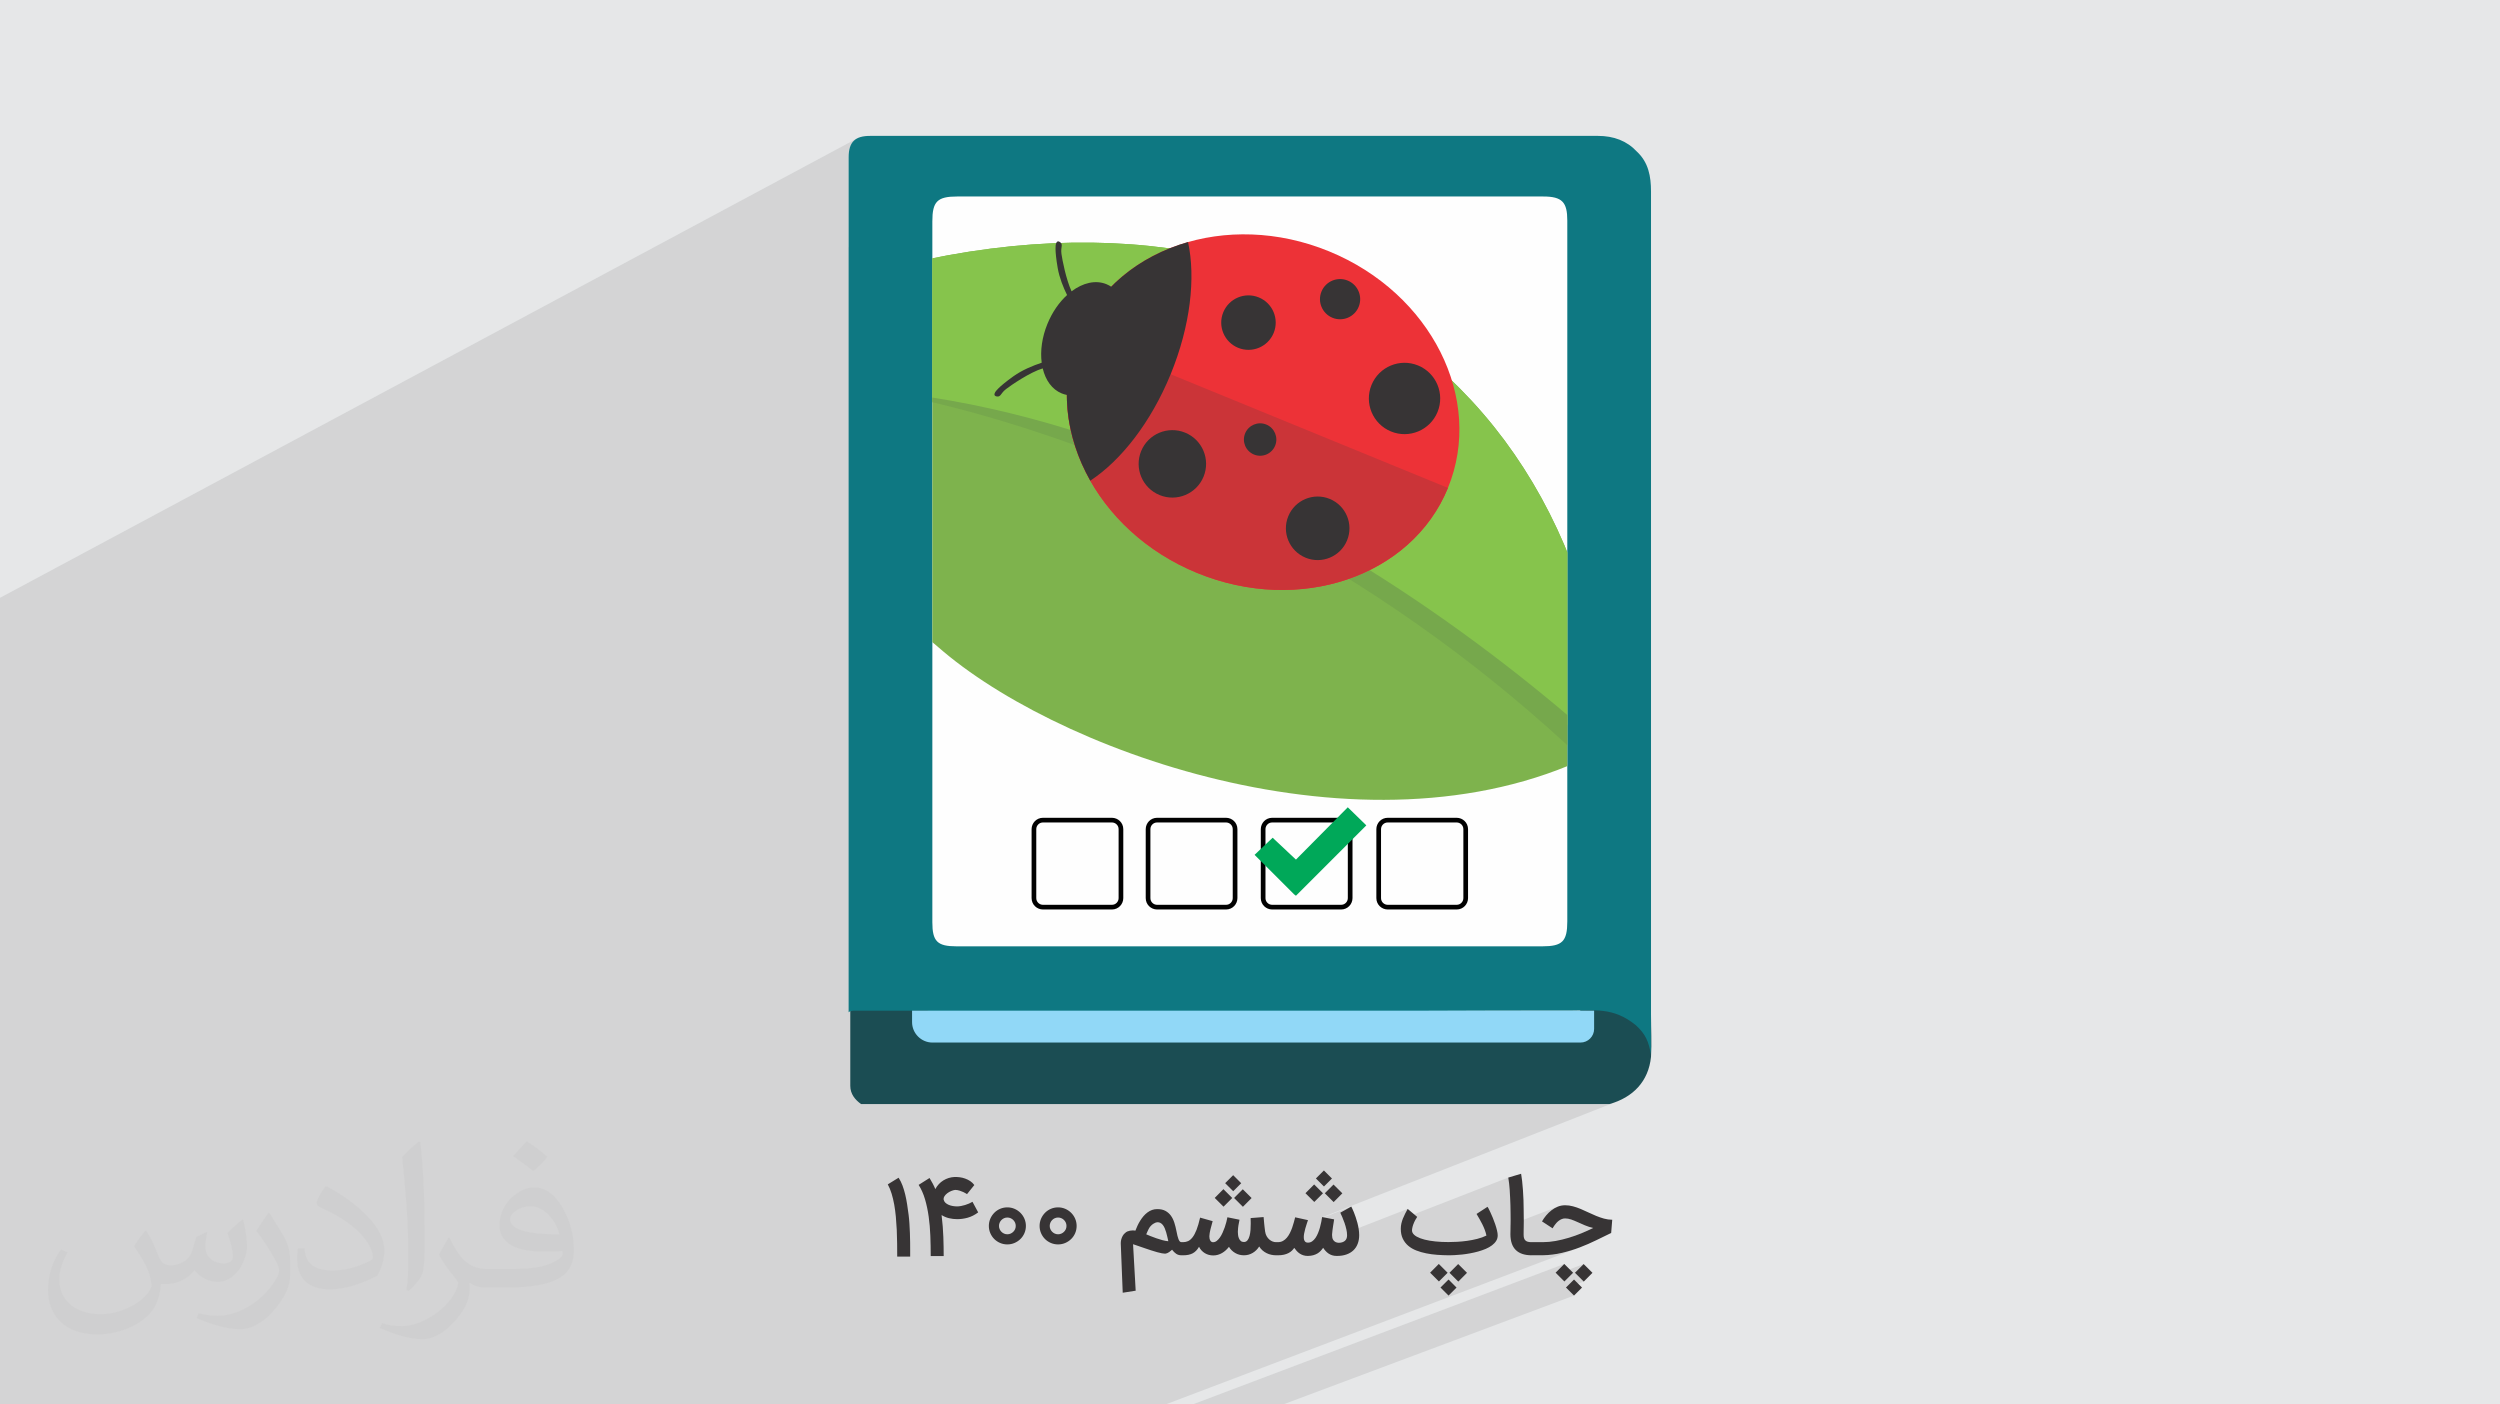 <?xml version="1.0" encoding="UTF-8"?>
<!DOCTYPE svg PUBLIC "-//W3C//DTD SVG 1.1//EN" "http://www.w3.org/Graphics/SVG/1.1/DTD/svg11.dtd">
<!-- Creator: CorelDRAW -->
<svg xmlns="http://www.w3.org/2000/svg" xml:space="preserve" width="94.192mm" height="52.917mm" version="1.1" style="shape-rendering:geometricPrecision; text-rendering:geometricPrecision; image-rendering:optimizeQuality; fill-rule:evenodd; clip-rule:evenodd"
viewBox="0 0 9419.16 5291.66"
 xmlns:xlink="http://www.w3.org/1999/xlink"
 xmlns:xodm="http://www.corel.com/coreldraw/odm/2003">
 <defs>
  <style type="text/css">
   <![CDATA[
    .str0 {stroke:#010101;stroke-width:17.63;stroke-miterlimit:22.926}
    .fil12 {fill:none}
    .fil5 {fill:#FEFEFE}
    .fil11 {fill:#373435}
    .fil9 {fill:#ED3237}
    .fil10 {fill:#CB3438}
    .fil15 {fill:#91D8F7}
    .fil7 {fill:#86C44C}
    .fil6 {fill:#7EB34D}
    .fil8 {fill:#76A84C}
    .fil4 {fill:#0E7882}
    .fil3 {fill:#1B4D53}
    .fil14 {fill:#00A859}
    .fil0 {fill:#E6E7E8}
    .fil13 {fill:#FEFEFE}
    .fil16 {fill:#373435;fill-rule:nonzero}
    .fil2 {fill:#373435;fill-opacity:0.031}
    .fil1 {fill:#373435;fill-opacity:0.102}
   ]]>
  </style>
    <clipPath id="id0">
     <path d="M5905.04 1995.79c0,-390.39 0,-774.52 0,-1164.9 0,-68.7 -18.74,-90.57 -90.58,-90.57 -737.03,0 -1474.08,0 -2207.99,0 -74.96,0 -93.7,18.74 -93.7,93.7 0,777.64 0,1860.05 0,2640.82 0,71.84 18.74,90.57 90.57,90.57 737.04,0 1474.09,0 2208,0 74.96,0 93.7,-18.73 93.7,-93.69 0,-390.39 0,-1085.55 0,-1475.92l0 -0.01z"/>
    </clipPath>
 </defs>
 <g id="Layer_x0020_1">
  <polygon class="fil0" points="-0,0 9419.16,0 9419.16,5291.66 -0,5291.66 "/>
  <path class="fil1" d="M1507.03 5291.66l-42.81 0 -20.13 0 -93.57 0 -18.32 0 -297.3 0 -6.1 0 -227.12 0 -99.81 0 -47.53 0 -6.16 0 -59.63 0 -167.49 0 -9.33 0 -7.92 0 -9.29 0 -72.41 0 -46.75 0 -6.23 0 -91.76 0 -40 0 -1.54 0 -2.86 0 -37.27 0 -32.56 0 -21.12 0 -22.22 0 -19.8 0 0 -14.31 0 -10.1 0 -12.44 0 -6.97 0 -0.55 0 -2.21 0 -28.77 0 -4.22 0 -1.03 0 -4.62 0 -0.48 0 -19.24 0 -41.81 0 -43.36 0 -26.09 0 -1.25 0 -8.46 0 -25.54 0 -19.39 0 -149.19 0 -19.53 0 -169.84 0 -973.18 0 -112.84 0 -968.04 0 -20.47 0 -306 0 -49.37 3228.14 -1730.31 -11.29 8.3 -8.65 11.08 -6.09 14.05 -3.6 17.19 -1.18 20.53 0 96.18 0 97.03 0 97.82 0 47.61 346.55 -181.64 16.33 -5.78 20.71 -3.15 25.55 -0.95 68.81 0 68.83 0 68.85 0 68.87 0 68.88 0 68.89 0 68.92 0 68.92 0 68.94 0 68.95 0 68.97 0 68.98 0 68.99 0 69 0 69.01 0 69.01 0 69.03 0 69.04 0 69.05 0 69.05 0 69.06 0 69.06 0 69.08 0 69.07 0 69.08 0 69.09 0 69.09 0 69.09 0 69.09 0 69.1 0 69.09 0 69.1 0 24.52 1.07 19.94 3.42 15.77 6.05 12 8.98 8.63 12.2 5.67 15.72 3.1 19.51 0.95 23.62 0 36.58 0 36.55 0 36.51 0 36.48 0 36.46 0 36.43 0 36.41 0 36.39 0 36.37 0 36.35 0 36.34 0 36.33 0 36.32 0 36.31 0 36.31 0 36.31 0 36.3 0 36.31 0 36.31 0 36.32 0 36.33 0 36.34 0 36.36 0 36.37 0 36.38 0 36.41 0 36.44 0 36.45 0 36.49 0 36.51 0 36.55 0 36.58 0 0.01 0 37.47 0 39.15 0 40.71 0 42.16 0 43.49 0 44.73 0 45.84 0 46.85 0 47.74 0 48.52 0 49.2 0 49.74 0 50.2 0 50.53 0 50.76 0 50.86 0 50.87 0 50.75 0 50.53 0 50.2 0 49.75 0 49.19 0 48.53 0 47.74 0 46.85 0 45.84 0 44.73 0 43.5 0 42.16 0 40.71 0 39.15 0 37.47 -0.95 25.55 -3.15 20.71 -5.78 16.33 -8.86 12.37 -12.37 8.85 -616.76 254 74.21 -0.34 74.37 -0.32 74.4 -0.28 74.43 -0.25 30.74 -0.09 391.92 -159.93 -4.6 2.8 -3.75 3.83 -2.8 5 -1.74 6.32 -1.93 11.71 -1.19 11.71 -0.61 11.71 -0.17 11.72 0.12 11.71 0.27 11.71 0.27 11.72 0.12 11.71 -1.13 15.92 -2.21 14.96 -3.27 14.01 -0.8 2.42 2.29 -0.05 14.33 -0.4 14.3 -0.31 14.3 -0.07 14.32 0.31 14.38 0.83 14.44 1.5 14.54 2.31 14.65 3.27 14.8 4.37 14.96 5.61 15.15 7 15.36 8.54 15.59 10.21 15.85 12.04 6.72 6.36 6.12 6.22 5.57 6.13 5.04 6.08 4.57 6.08 4.13 6.12 3.72 6.22 3.35 6.35 3.03 6.53 2.73 6.77 2.48 7.03 2.26 7.36 2.09 7.73 1.94 8.13 1.84 8.6 1.78 9.1 -470.45 186.46 49.92 0 88.12 0 88.13 0 88.13 0 16.06 -5.09 15.37 -5.89 -1114.6 437.88 -0.13 0.89 -0.26 1.73 110.46 -43.39 -41.52 23.17 0.85 1.75 0.87 1.85 0.91 1.97 0.94 2.07 0.98 2.18 1.01 2.29 1.05 2.4 1.09 2.5 1.1 2.57 1.09 2.62 1.08 2.66 1.06 2.71 1.04 2.75 1.04 2.8 1.02 2.84 1 2.89 0.96 2.9 0.93 2.92 0.89 2.94 0.87 2.96 0.83 2.98 0.79 3 0.76 3.02 0.71 3.04 0.65 3 0.57 2.95 0.49 2.91 0.39 2.85 0.08 0.7 228.89 -89.31 -1.17 2.19 -1.16 2.18 -1.17 2.18 -1.16 2.18 -1.17 2.18 -1.16 2.18 -1.17 2.18 -1.16 2.19 -1.13 2.22 -1.1 2.24 -1.09 2.24 -1.05 2.25 -1.03 2.26 -1 2.27 -0.96 2.28 -0.94 2.3 -0.4 1.05 396.97 -154.55 0.44 2.32 0.42 2.41 0.41 2.5 0.4 2.58 0.38 2.68 0.37 2.76 0.35 2.84 0.34 2.93 0.33 2.97 0.31 3.04 0.3 3.1 0.29 3.15 0.28 3.22 0.27 3.27 0.27 3.33 0.25 3.38 0.24 3.4 0.23 3.44 0.22 3.47 0.2 3.51 0.2 3.54 0.19 3.58 0.18 3.61 0.17 3.65 0.16 3.64 0.16 3.63 0.14 3.64 0.14 3.64 0.14 3.65 0.12 3.65 0.12 3.65 0.12 3.66 0.08 3.63 0.08 3.62 0.08 3.6 0.07 3.58 0.07 3.56 0.06 3.55 0.04 3.52 0.04 3.51 0.05 3.47 0.05 3.41 0.04 3.36 0.03 3.3 0.03 3.24 0.02 3.17 0.01 3.12 0 3.06 -0.01 5.03 -0.02 4.84 -0.03 4.63 -0.04 4.43 -0.01 0.36 178.11 -68.44 -3.19 1.33 -3.14 1.45 -3.08 1.55 -3.02 1.67 -2.97 1.77 -2.92 1.89 -2.86 2 -2.8 2.11 -2.74 2.18 -2.69 2.25 -2.62 2.32 -2.55 2.4 -2.5 2.47 -2.43 2.55 -2.37 2.61 -2.31 2.69 -2.23 2.73 -2.16 2.76 -2.07 2.78 -1.99 2.81 -1.91 2.83 -1.83 2.85 -1.75 2.86 -1.67 2.88 19.13 12.42 55.47 -21.23 1.49 -0.57 1.51 -0.49 1.54 -0.41 1.57 -0.33 1.6 -0.25 1.62 -0.18 1.65 -0.11 1.68 -0.03 2.89 0.07 2.9 0.19 2.91 0.33 2.91 0.46 2.93 0.6 2.94 0.72 2.95 0.86 2.96 0.99 2.95 1.08 2.99 1.13 3.01 1.17 3.05 1.24 3.08 1.28 3.1 1.33 3.15 1.39 3.17 1.45 3.21 1.44 3.26 1.46 3.3 1.46 3.35 1.47 3.39 1.49 3.45 1.49 3.5 1.5 3.55 1.52 3.62 1.49 3.68 1.41 3.75 1.34 3.83 1.26 3.89 1.18 3.96 1.11 4.03 1.03 4.1 0.96 -5.23 2.55 -5.32 2.53 -5.39 2.51 -5.48 2.5 -5.57 2.48 -5.64 2.47 -5.73 2.44 -5.82 2.43 -5.85 2.35 -5.89 2.3 -176.1 67 0 11.32 7.68 0 34.2 0 9.5 -0.31 9.39 -0.55 9.28 -0.79 9.19 -1.02 9.08 -1.27 8.98 -1.5 8.87 -1.75 8.77 -1.99 8.67 -2.14 8.59 -2.27 8.5 -2.4 8.42 -2.51 8.32 -2.65 8.23 -2.77 8.14 -2.89 8.04 -3.02 -1561.71 592.02 -15.26 0 -76.27 0 -7.36 0 -15.11 0 -8.01 0 -5.39 0 -8.2 0 -33.54 0 -16.44 0 -37.55 0 -7.04 0 -47.61 0 -3.64 0 -19.63 0 -23.78 0 -6.79 0 -20.84 0 -28.15 0 -65.36 0 -1.68 0 -13.93 0 -222.42 0 -26.65 0 -64.57 0 -112.06 0 -16.08 0 -0.76 0 -17.13 0 -54.72 0 -20.79 0 -18.56 0 -3.11 0 -4.26 0 -2.24 0 -101.16 0 -2.37 0 -15.12 0 -20.3 0 -17.98 0 -16.55 0 -4.9 0 -1.07 0 -2.65 0 -0.55 0 -24.07 0 -4.09 0 -20.79 0 -13.05 0 -31.48 0 -0.54 0 -38.78 0 -17.57 0 -7.23 0 -0.14 0 -6.3 0 -6.39 0 -34.42 0 -22.02 0 -14.03 0 -4.83 0 -6.44 0 -9 0 -7.32 0 -5.66 0 -3.24 0 -11.79 0 -32.48 0 -9.63 0 -4.7 0 -32.9 0 -5.88 0 -36.92 0 -18.73 0 -0.75 0 -13.7 0 -40.17 0 -46.72 0 -13.14 0 -0.02 0 -3.35 0 -6.15 0 -12.3 0 -26.08 0 -8.55 0 -22.78 0 -24.04 0 -22.35 0 -16.1 0 -3.78 0 -93.99 0 -8.39 0 -76.48 0 -58.01 0 -17.43 0 -21.87 0 -36.05 0 -5.42 0 -33.36 0 -13.47 0 -69.16 0 -2.07 0 -44.78 0 -34.59 0 -16.87 0 -10.78 0 -25.62 0 -27.11 0 -91.09 0 -2.05 0 -3.1 0 -85.67 0 -35.98 0 -0.5 0 -20.69 0 -25.98 0 -72.88 0 -48.56 0 -3.84 0zm3326.81 0l-100.52 0 -7.28 0 -48.14 0 -16.19 0 -45.7 0 -52.36 0 -18.52 0 -52.53 0 1401.06 -529.55 -32.78 33 5.29 5.26 100.47 -37.9 -32.79 32.87 33.24 33.23 -65.02 24.4 28.31 28.3 -1096.54 410.39z"/>
  <path class="fil2" d="M550.85 4636.82c17.98,27.25 29.64,53.44 41.02,82.55 8.46,16.94 12.95,48.16 52.65,48.16 11.63,0 28.32,-3.43 43.13,-11.63 16.66,-8.74 29.36,-21.97 35.99,-42.06l15.87 -53.44 38.63 -19.05 2.64 2.64c-5.28,20.12 -6.6,39.42 -6.6,54.51 0,44.7 38.63,61.65 69.32,61.65 17.98,0 34.14,-8.74 34.14,-25.15 0,-21.16 -8.99,-57.15 -20.65,-89.43 17.98,-17.98 35.99,-35.99 56.62,-50.55l3.17 1.6c8.99,38.1 14.02,75.67 14.02,100.81 0,24.61 -10.85,51.87 -19.84,69.6 -18.52,34.92 -51.33,62.71 -91.01,62.71 -30.15,0 -63.75,-15.09 -86.79,-43.13l-1.32 0c-21.69,27 -55.3,51.33 -109.02,51.33l-16.66 0c-2.64,35.46 -10.31,60.58 -21.97,83.08 -32,62.43 -127,106.63 -216.43,106.63 -124.36,0 -186.79,-71.7 -186.79,-167.21 0,-59 19.3,-113.77 48.95,-152.65l24.33 10.06c-18.52,35.46 -30.96,68.78 -30.96,101.6 0,89.43 72.77,132.03 156.64,132.03 77.8,0 174.09,-49.48 191.57,-106.88 -6.6,-62.71 -30.15,-92.07 -66.14,-149.22 10.85,-19.05 24.87,-38.1 42.34,-58.47l3.17 0 0 0 0 0 -0.02 -0.09zm1434.31 -336.55c26.19,16.41 51.87,35.71 76.99,57.94 -14.02,19.84 -31.5,37.85 -53.19,53.72 -25.15,-20.37 -50.27,-37.85 -75.95,-56.36 17.45,-19.58 34.67,-38.35 52.12,-55.3l0 0 0 0 0 0 0 0 0 0 0.03 0zm13.49 244.48c-42.34,0 -76.99,27.79 -76.99,48.41 0,44.2 84.66,57.94 186,57.4 -12.7,-51.87 -57.15,-105.84 -109.02,-105.84l0.01 0.03zm-95 236.55c55.04,0 103.2,-1.6 139.95,-10.85 41.02,-10.31 75.67,-30.96 75.67,-45.24 0,-3.71 0,-8.2 -1.32,-11.91 -23.01,2.11 -49.48,2.11 -72.49,2.11 -74.6,0 -131.75,-16.94 -154.25,-58.75 -5.56,-11.63 -9.52,-24.61 -9.52,-39.42 0,-40.49 17.45,-79.91 48.16,-107.16 25.65,-22.48 53.97,-36.5 82.8,-36.5 52.12,0 93.65,41.81 122.76,107.7 15.87,35.99 26.72,77.52 26.72,129.92 0,34.92 -9.52,64.29 -31.22,85.98 -40.49,39.17 -115.09,53.97 -229.39,53.97l-51.87 0 0 0 -13.49 0c-28.32,0 -48.69,-5.03 -64.82,-17.45l-2.64 0c0.79,6.6 1.32,12.95 1.32,19.05 0,25.65 -8.46,58.47 -25.65,84.66 -50.8,75.41 -105.84,108.2 -153.47,108.2 -48.16,0 -107.16,-18.52 -160.35,-42.6l9.52 -18.52c17.2,7.14 41.02,11.91 73.81,11.91 85.98,0 198.96,-82.55 212.98,-163.25 -3.17,-6.6 -8.99,-15.34 -17.2,-24.61 -25.15,-29.9 -41.02,-54.76 -55.83,-80.95 12.7,-25.15 24.33,-45.24 35.18,-63.5l4.5 -0.53c36.78,74.88 70.1,117.73 144.45,117.73l11.63 0 0 0 53.97 0 0 0 0 0 0 0 0 0 0 0 0.09 0.01zm-372.54 79.12c6.35,-34.39 6.88,-73.02 6.88,-109.02l0 -53.44c0,-99.75 -12.7,-244.73 -23.01,-339.19 17.98,-19.3 43.13,-42.06 62.97,-57.4l5.82 1.6c13.49,118.8 16.66,256.39 16.66,383.64 0,33.35 -1.32,65.89 -4.5,89.69 -1.85,30.15 -19.3,52.91 -56.62,87.83l-8.2 -3.71zm-383.38 -157.43c1.85,46.84 24.87,83.62 105.31,83.62 50.01,0 92.33,-12.95 139.17,-35.18 8.46,-3.71 12.95,-8.74 12.95,-12.95 0,-29.36 -22.48,-68.25 -60.32,-103.71 -36.78,-33.35 -85.47,-62.71 -130.96,-82.3 -15.62,-6.6 -20.65,-13.49 -20.65,-20.12 0,-13.49 17.98,-41.81 32.82,-62.18l5.03 -0.53c52.12,27.25 110.34,67.74 153.47,112.7 39.17,41.53 63.5,83.62 63.5,129.39 0,33.86 -10.31,65.61 -27,95.25 -57.15,28.83 -118.01,50.8 -178.33,50.8 -73.28,0 -123.29,-34.39 -123.29,-115.09 0,-8.74 0,-22.22 3.17,-39.7l25.15 0 0 0 0 0 0 0 0 0 0 0 -0.02 0zm-132.57 -133.1l45.52 73.56c16.66,27.25 32.28,56.9 32.28,103.71l0 59.79c0,48.41 -30.96,100.28 -80.95,151.61 -39.17,34.67 -73.81,49.48 -105.84,49.48 -47.62,0 -102.13,-14.81 -165.1,-41.81l7.14 -18.52c19.84,5.28 42.85,9.78 71.17,9.78 90.5,-0.53 183.08,-66.67 225.42,-147.37 5.03,-9.27 6.88,-17.98 6.88,-24.08 0,-9.27 -5.03,-19.58 -8.99,-28.83 -23.01,-43.38 -48.69,-83.08 -76.99,-119.86 14.81,-23.29 29.64,-45.77 45.77,-68l3.71 0.53 0 0 0 0 0 0 0 0 0 0 -0.02 0.01z"/>
  <g id="_1564524221472">
   <path class="fil3" d="M3203.59 3660.03c0,143.66 0,287.32 0,430.98 0,31.23 18.73,53.09 40.59,68.7 940.05,0 1880.09,0 2820.12,0 87.45,-24.98 146.78,-84.33 156.15,-178.01 3.12,-53.09 0,-103.07 0,-156.15 -12.49,-115.56 -99.94,-187.38 -218.62,-181.14 -18.74,0 -34.35,3.13 -37.48,21.86 -6.24,31.23 -3.12,62.46 -3.12,93.7 -3.12,87.45 -53.09,134.29 -137.41,137.41 -9.37,0 -21.86,0 -37.48,0 -715.17,0 -1430.35,0 -2148.66,0 -99.94,0 -115.56,-12.49 -115.56,-112.43 0,-40.59 6.25,-84.33 -6.24,-128.04 -9.37,-18.74 -28.11,-15.62 -43.72,-18.74 -78.08,0 -153.03,0 -231.11,0 -15.62,3.12 -34.35,3.12 -40.6,21.86l0 0 3.14 0z"/>
   <path class="fil4" d="M6163.08 3862.44c37.47,34.37 48,60.85 57.37,110.81 0,-21.86 0,-46.84 0,-68.7 0,-1008.74 0,-2174.57 0,-3183.31 0,-56.21 -9.37,-109.31 -53.09,-149.91 -37.47,-40.59 -87.45,-59.33 -146.78,-59.33 -346.67,0 -696.44,0 -1043.11,0 -565.27,0 -1130.54,0 -1698.94,0 -56.21,0 -81.2,21.86 -81.2,81.2 0,1021.24 0,2196.43 0,3214.55 0,3.12 0,6.24 0,6.24 6.25,-6.24 18.74,-6.24 24.98,-6.24 87.45,0 174.89,0 262.34,0 6.25,0 18.74,0 21.86,6.24 9.37,6.25 21.86,3.12 37.47,3.12 799.51,0 1586.96,-9.39 2383.33,-9.39 77.22,0 150.51,-14.59 235.77,54.72z"/>
   <path class="fil5" d="M5905.04 1995.79c0,-390.39 0,-774.52 0,-1164.9 0,-68.7 -18.74,-90.57 -90.58,-90.57 -737.03,0 -1474.08,0 -2207.99,0 -74.96,0 -93.7,18.74 -93.7,93.7 0,777.64 0,1860.05 0,2640.82 0,71.84 18.74,90.57 90.57,90.57 737.04,0 1474.09,0 2208,0 74.96,0 93.7,-18.73 93.7,-93.69 0,-390.39 0,-1085.55 0,-1475.92l0 -0.01z"/>
   <g style="clip-path:url(#id0)">
    <g>
     <path id="_1" class="fil6" d="M6069.8 2807.53c-114.19,-1604.22 -1605,-2444.48 -3529,-1492.31 0,0 211.91,465.62 1014.34,1140.21 480.43,403.89 1682.39,817.75 2514.66,352.1z"/>
     <path class="fil7" d="M6069.8 2807.53c-114.19,-1604.22 -1605,-2444.48 -3529,-1492.31l735.04 153.91c0,0 422.8,51.02 890.55,228.26 467.74,177.22 1243.21,673.68 1500.71,849.16 126.2,86.01 254.32,196.93 352.2,287.77 16.96,-8.62 33.84,-17.46 50.5,-26.79z"/>
     <path class="fil8" d="M3275.84 1469.13c1643.68,138.88 3021.57,1519.9 3396.45,1996.42 5.81,7.37 -22.71,50.18 -44.52,76.28 -8.93,10.67 -44.24,7.05 -48.15,8.6 -1393.55,-1836.59 -3303.78,-2081.3 -3303.78,-2081.3z"/>
     <path class="fil9" d="M4062.59 1267.49c137.12,-334.67 560.12,-478.22 944.73,-320.61 384.61,157.6 585.25,556.67 448.1,891.37 -137.13,334.64 -560.1,478.2 -944.74,320.59 -384.62,-157.6 -585.22,-556.67 -448.09,-891.35z"/>
     <path class="fil10" d="M5455.42 1838.25c-137.13,334.64 -560.1,478.2 -944.74,320.59 -384.62,-157.6 -585.22,-556.67 -448.09,-891.35l1392.83 570.76z"/>
     <path class="fil11" d="M4062.59 1267.49c73.06,-178.33 227.28,-302.36 413.59,-355.53 29.18,134.89 9.02,316.1 -65.6,498.14 -74.6,182.03 -187.39,325.3 -302.77,400.93 -95.45,-168.61 -118.3,-365.21 -45.22,-543.54z"/>
     <path class="fil11" d="M3946.53 1219.92c18.07,-44.14 44.18,-81.26 73.8,-108.26 -14.08,-28.77 -28.86,-65.04 -35.19,-101.52 -12.53,-72.48 -7.19,-88.78 -7.19,-88.78 0,0 2.44,-18.79 15.74,-9.4 13.32,9.44 1.89,17.95 5.53,44.53 3.13,23.01 17.44,96.12 38.08,141.09 42.63,-32.06 90.44,-43.71 131.46,-26.9 6.77,2.79 13.14,6.27 19.09,10.35 -12.8,64.71 -34.57,137 -64.98,211.18 -30.38,74.18 -65.6,140.95 -101.9,196.02 -7.09,-1.26 -14.06,-3.22 -20.83,-6.04 -36.46,-14.91 -60.95,-49.59 -71.49,-94.19 -46.96,13.9 -118.1,62.41 -138.17,77.89 -21.23,16.39 -19.08,30.47 -35.16,27.82 -16.11,-2.63 -4.62,-17.73 -4.62,-17.73 0,0 7.63,-15.35 67.41,-58.19 33.64,-24.05 74.56,-40.58 106.65,-51.18 -5.76,-44.27 0.92,-95.86 21.77,-146.69z"/>
     <path class="fil11" d="M4299.5 1699.48c26.61,-64.94 100.82,-95.99 165.76,-69.41 64.94,26.62 95.99,100.84 69.41,165.78 -26.62,64.94 -100.83,96.01 -165.77,69.37 -64.94,-26.59 -95.99,-100.8 -69.4,-165.74z"/>
     <path class="fil11" d="M4853.77 1945.1c25.1,-61.21 95.01,-90.48 156.21,-65.39 61.18,25.06 90.45,94.97 65.38,156.18 -25.06,61.17 -95.01,90.45 -156.18,65.38 -61.21,-25.06 -90.48,-95 -65.41,-156.17z"/>
     <path class="fil11" d="M4691.23 1632.86c12.81,-31.21 48.48,-46.14 79.69,-33.36 31.2,12.79 46.17,48.45 33.35,79.69 -12.78,31.21 -48.45,46.15 -79.69,33.36 -31.21,-12.79 -46.14,-48.45 -33.35,-79.69z"/>
     <path class="fil11" d="M4608.85 1176.57c21.49,-52.47 81.43,-77.56 133.86,-56.05 52.48,21.49 77.58,81.43 56.08,133.87 -21.48,52.44 -81.42,77.54 -133.9,56.05 -52.43,-21.49 -77.53,-81.43 -56.04,-133.87z"/>
     <path class="fil11" d="M5167.42 1450.35c28.14,-68.67 106.62,-101.56 175.33,-73.42 68.67,28.16 101.53,106.65 73.39,175.32 -28.13,68.68 -106.65,101.56 -175.33,73.39 -68.67,-28.13 -101.52,-106.62 -73.39,-175.29z"/>
     <path class="fil11" d="M4978.87 1098.43c15.88,-38.7 60.13,-57.22 98.84,-41.36 38.7,15.86 57.21,60.1 41.36,98.8 -15.86,38.74 -60.1,57.25 -98.8,41.39 -38.71,-15.88 -57.26,-60.12 -41.4,-98.83z"/>
    </g>
   </g>
   <path class="fil12" d="M5905.04 1995.79c0,-390.39 0,-774.52 0,-1164.9 0,-68.7 -18.74,-90.57 -90.58,-90.57 -737.03,0 -1474.08,0 -2207.99,0 -74.96,0 -93.7,18.74 -93.7,93.7 0,777.64 0,1860.05 0,2640.82 0,71.84 18.74,90.57 90.57,90.57 737.04,0 1474.09,0 2208,0 74.96,0 93.7,-18.73 93.7,-93.69 0,-390.39 0,-1085.55 0,-1475.92l0 -0.01z"/>
   <g>
    <path class="fil13 str0" d="M3929.54 3089.96l259.79 0c17.92,0 34.02,14.32 34.02,34.03l0 259.81c0,17.92 -14.32,34.03 -34.02,34.03l-259.79 0c-17.92,0 -34.02,-14.32 -34.02,-34.03l0 -259.81c0,-17.92 14.33,-34.03 34.02,-34.03z"/>
    <path class="fil13 str0" d="M4359.54 3089.96l259.78 0c17.92,0 34.03,14.32 34.03,34.03l0 259.81c0,17.92 -14.32,34.03 -34.03,34.03l-259.78 0c-17.92,0 -34.03,-14.32 -34.03,-34.03l0 -259.81c0,-17.92 14.32,-34.03 34.03,-34.03z"/>
    <path class="fil13 str0" d="M4793.1 3089.96l259.78 0c17.93,0 34.07,14.32 34.07,34.03l0 259.81c0,17.92 -14.35,34.03 -34.07,34.03l-259.78 0c-17.92,0 -34.03,-14.32 -34.03,-34.03l0 -259.81c0,-17.92 14.32,-34.03 34.03,-34.03z"/>
    <path class="fil13 str0" d="M5228.47 3089.96l259.79 0c17.92,0 34.02,14.32 34.02,34.03l0 259.81c0,17.92 -14.32,34.03 -34.02,34.03l-259.79 0c-17.92,0 -34.02,-14.32 -34.02,-34.03l0 -259.81c0,-17.92 14.33,-34.03 34.02,-34.03z"/>
    <polygon class="fil14" points="4882.69,3374.85 4875.53,3369.45 4726.82,3220.75 4794.91,3156.26 4882.69,3238.68 5077.99,3041.59 5147.85,3109.67 "/>
   </g>
   <path class="fil15" d="M3436.38 3807.75l2569.72 0 0 68.95c0,28.21 -23.08,51.3 -51.3,51.3l-2441.47 0c-42.33,0 -76.95,-34.62 -76.95,-76.95l0 -43.3z"/>
   <path class="fil16" d="M3380.37 4734.5c0,-16.51 -0.07,-33.23 -0.3,-50.26 -0.15,-17.1 -0.66,-33.97 -1.4,-50.62 -0.82,-16.65 -1.93,-33.02 -3.41,-49.14 -1.48,-16.07 -3.55,-31.46 -6.14,-46.04 -2.67,-14.59 -5.92,-28.35 -9.85,-41.23 -3.92,-12.88 -8.73,-24.5 -14.43,-34.94l40.78 -25.08c5.93,9.09 10.8,19.01 14.73,29.6 3.93,10.66 7.33,21.83 10.14,33.61 2.81,11.76 5.26,24.05 7.18,36.85 1.92,12.8 3.78,25.83 5.55,39.15 1.33,10 2.37,20.95 3.11,32.71 0.81,11.78 1.41,23.77 1.85,35.9 0.44,12.14 0.74,24.13 0.89,35.97 0.08,11.85 0.15,22.95 0.15,33.24l0 20.28 -48.85 0zm226.11 -141.15c-10.51,0 -20.87,-1.18 -31.01,-3.62 -10.07,-2.45 -19.39,-6.44 -27.9,-11.85 3.62,30.05 5.84,57.73 6.65,83.12 0.89,25.47 1.26,49.22 1.26,71.35l-48.84 0c0,-25.61 -0.45,-50.99 -1.41,-76.16 -0.97,-25.16 -3.03,-49.29 -6.29,-72.46 -3.19,-23.16 -7.85,-44.93 -13.77,-65.28 -5.99,-20.35 -14.07,-38.41 -24.05,-54.25l41.08 -25.91c4.29,7.11 8.21,14.07 11.91,20.87 3.63,6.81 6.96,13.78 9.92,20.88 3.62,-6.96 8,-13.18 13.18,-18.65 5.1,-5.48 10.8,-10.15 17.01,-13.99 6.3,-3.85 12.96,-6.88 19.99,-9.11 7.1,-2.14 14.44,-3.48 22.05,-3.84 1.26,0 2.67,0 4.07,0 4.89,0 10.37,0.36 16.51,1.18 6.07,0.74 12.51,2.37 19.32,4.74 6.74,2.36 13.1,5.55 19.17,9.55 6.06,3.99 11.24,8.95 15.62,14.87l-27.61 34.34 -3.85 -2.51c-2.59,-1.63 -5.92,-3.48 -10.14,-5.4 -4.15,-1.93 -8.95,-3.7 -14.29,-5.41 -5.33,-1.62 -10.73,-2.59 -16.28,-2.67 -4.81,0.6 -9.77,2.01 -15.09,4.22 -5.26,2.23 -10.07,4.89 -14.44,8.22 -4.37,3.26 -7.92,6.96 -10.65,11.1 -2.3,3.48 -3.49,7.03 -3.49,10.8 0,0.67 0.08,1.34 0.23,2.16l0 -0.22c0.89,4.73 3.1,8.8 6.51,12.06 3.47,3.26 7.69,5.92 12.51,7.99 4.81,2.08 9.99,3.55 15.54,4.44 5.56,0.89 10.81,1.41 15.84,1.41 4.74,0 9.7,-0.52 14.95,-1.48 5.18,-0.97 10.36,-2.22 15.47,-3.78 5.03,-1.55 9.99,-3.4 14.8,-5.48 4.89,-2.14 9.18,-4.36 13.02,-6.65l21.47 39.96c-13.25,9.78 -26.49,16.43 -39.74,20.06 -13.25,3.63 -26.36,5.4 -39.23,5.4zm157.35 25.47c0,4.44 0.89,8.51 2.51,12.28 1.7,3.77 3.93,7.1 6.81,9.92 2.82,2.89 6.15,5.11 9.92,6.81 3.78,1.62 7.92,2.51 12.29,2.51 4.36,0 8.44,-0.89 12.22,-2.51 3.84,-1.7 7.17,-3.92 10.06,-6.81 2.89,-2.82 5.18,-6.15 6.88,-9.92 1.63,-3.77 2.44,-7.84 2.44,-12.28 0,-4.37 -0.81,-8.44 -2.44,-12.22 -1.7,-3.77 -3.99,-7.18 -6.88,-10.06 -2.89,-2.89 -6.22,-5.18 -10.06,-6.81 -3.78,-1.7 -7.86,-2.52 -12.22,-2.52 -4.37,0 -8.51,0.82 -12.29,2.52 -3.77,1.63 -7.1,3.92 -9.92,6.81 -2.88,2.88 -5.11,6.29 -6.81,10.06 -1.62,3.78 -2.51,7.85 -2.51,12.22zm-38.19 0c0,-9.48 1.85,-18.51 5.47,-27.02 3.71,-8.51 8.67,-15.91 14.89,-22.28 6.21,-6.36 13.61,-11.4 22.13,-15.09 8.5,-3.64 17.53,-5.49 27.23,-5.49 9.47,0 18.5,1.85 27.02,5.49 8.51,3.69 15.9,8.73 22.28,15.09 6.36,6.37 11.39,13.77 15.09,22.28 3.63,8.51 5.48,17.54 5.48,27.02 0,9.69 -1.85,18.72 -5.48,27.23 -3.7,8.51 -8.73,15.91 -15.09,22.13 -6.38,6.22 -13.77,11.17 -22.28,14.88 -8.52,3.63 -17.55,5.48 -27.02,5.48 -9.7,0 -18.73,-1.85 -27.23,-5.48 -8.52,-3.71 -15.92,-8.66 -22.13,-14.88 -6.22,-6.22 -11.18,-13.62 -14.89,-22.13 -3.62,-8.51 -5.47,-17.54 -5.47,-27.23zm229.37 0c0,4.44 0.89,8.51 2.51,12.28 1.7,3.77 3.93,7.1 6.81,9.92 2.82,2.89 6.15,5.11 9.92,6.81 3.77,1.62 7.92,2.51 12.29,2.51 4.36,0 8.44,-0.89 12.22,-2.51 3.84,-1.7 7.17,-3.92 10.05,-6.81 2.9,-2.82 5.18,-6.15 6.89,-9.92 1.63,-3.77 2.44,-7.84 2.44,-12.28 0,-4.37 -0.81,-8.44 -2.44,-12.22 -1.71,-3.77 -3.99,-7.18 -6.89,-10.06 -2.88,-2.89 -6.21,-5.18 -10.05,-6.81 -3.78,-1.7 -7.86,-2.52 -12.22,-2.52 -4.37,0 -8.52,0.82 -12.29,2.52 -3.77,1.63 -7.1,3.92 -9.92,6.81 -2.88,2.88 -5.11,6.29 -6.81,10.06 -1.62,3.78 -2.51,7.85 -2.51,12.22zm-38.19 0c0,-9.48 1.85,-18.51 5.47,-27.02 3.71,-8.51 8.67,-15.91 14.88,-22.28 6.22,-6.36 13.62,-11.4 22.14,-15.09 8.5,-3.64 17.53,-5.49 27.23,-5.49 9.47,0 18.5,1.85 27.02,5.49 8.51,3.69 15.9,8.73 22.27,15.09 6.37,6.37 11.4,13.77 15.1,22.28 3.63,8.51 5.48,17.54 5.48,27.02 0,9.69 -1.85,18.72 -5.48,27.23 -3.7,8.51 -8.73,15.91 -15.1,22.13 -6.37,6.22 -13.76,11.17 -22.27,14.88 -8.52,3.63 -17.55,5.48 -27.02,5.48 -9.7,0 -18.73,-1.85 -27.23,-5.48 -8.52,-3.71 -15.92,-8.66 -22.14,-14.88 -6.21,-6.22 -11.17,-13.62 -14.88,-22.13 -3.62,-8.51 -5.47,-17.54 -5.47,-27.23zm313.23 251.79l-7.33 -184.59c0,-0.89 0.07,-2.88 0.15,-6.07 0.14,-3.11 0.74,-6.81 1.85,-10.88 1.11,-4.15 2.89,-8.44 5.33,-12.95 2.44,-4.52 6,-8.52 10.58,-11.99 1.7,-1.63 4,-3.11 6.96,-4.44 2.96,-1.26 6.21,-2.23 9.69,-2.89 3.48,-0.67 7.04,-0.96 10.59,-1.04 3.63,-0.07 6.88,0.3 9.84,1.04 2.37,-6.15 5.04,-12.51 8.07,-19.03 2.96,-6.5 6.44,-12.72 10.22,-18.79 3.77,-6.08 7.99,-11.77 12.5,-17.1 4.59,-5.33 9.62,-9.99 15.03,-13.99 5.4,-3.99 11.18,-7.1 17.32,-9.25 5.85,-2.07 12.06,-3.11 18.73,-3.11 0.43,0 0.81,0 1.18,0 11.99,0 22.05,2.22 30.19,6.67 8.22,4.44 15.03,10.43 20.5,17.91 5.49,7.54 9.78,16.36 13.03,26.41 3.18,10 5.92,20.74 8.07,32.06 1.33,6.51 2.52,12.35 3.7,17.46 1.19,5.04 2.52,9.4 4,13.03 1.48,3.55 3.03,6.29 4.81,8.22 1.7,1.85 3.85,2.73 6.29,2.73l5.92 0 0 49.45 -7.33 0c-7.03,-0.08 -13.31,-2.08 -18.8,-5.85 -5.47,-3.85 -10.5,-8.88 -15.17,-15.18 -1.4,1.27 -3.03,2.67 -4.88,4.22 -1.92,1.56 -3.85,3.11 -5.92,4.59 -2.08,1.48 -4.15,2.74 -6.37,3.71 -2.22,1.03 -4.3,1.77 -6.37,2.14 -1.03,0.14 -2.22,0.23 -3.47,0.23 -2.74,0 -6.45,-0.45 -11.18,-1.27 -4.81,-0.81 -10.81,-2.29 -17.98,-4.29 -7.18,-2 -14.95,-4.29 -23.17,-7.03 -8.22,-2.66 -16.43,-5.4 -24.5,-8.22 -8.14,-2.74 -15.91,-5.47 -23.39,-8.06 -7.48,-2.67 -14.06,-4.89 -19.69,-6.67l9.85 175.12 -48.85 7.7zm97.11 -238.99c-1.63,3.18 -3.19,6.44 -4.52,9.62 -1.33,3.26 -2.67,6.29 -4,9.26 4.3,1.84 9.77,4.06 16.43,6.81 6.74,2.66 13.92,5.4 21.61,8.06 7.77,2.74 15.54,5.11 23.47,7.25 7.92,2.15 15.17,3.4 21.76,3.92 -1.33,-5.4 -2.59,-10.95 -3.85,-16.73 -1.33,-5.84 -2.74,-11.39 -4.29,-16.79 -1.56,-5.4 -3.33,-10.58 -5.41,-15.4 -2.07,-4.81 -4.44,-8.96 -7.25,-12.44 -2.73,-3.47 -5.92,-6.14 -9.54,-7.91 -2.97,-1.56 -6.3,-2.29 -10.07,-2.29 -0.74,0 -1.56,0.07 -2.45,0.14 -1.7,0.15 -3.84,0.75 -6.51,1.78 -2.59,1.03 -5.4,2.59 -8.36,4.59 -2.97,2.07 -6,4.74 -9.03,8.07 -2.96,3.25 -5.7,7.25 -7.99,12.06zm130.48 48.4c6.59,0 12.81,-1.25 18.65,-3.92 5.84,-2.67 11.47,-7.4 16.8,-14.28 5.33,-6.89 10.36,-16.36 15.1,-28.28 4.66,-11.99 9.11,-27.31 13.4,-45.96l47.3 13.32c-3.12,10.66 -5.85,20.95 -8.3,30.8 -2.44,9.83 -3.77,18.27 -4.07,25.38 0,0.66 0,1.19 0,1.7 0,2.37 0.23,4.81 0.67,7.4 0.45,2.52 1.26,4.96 2.44,7.11 1.11,2.22 2.67,3.92 4.59,5.25 1.85,1.12 3.85,1.7 5.99,1.7 0.31,0 0.52,0 0.82,0 4.74,-0.14 9.25,-1.85 13.47,-5.18 4.29,-3.4 8.21,-7.7 11.92,-12.95 3.62,-5.25 7.03,-11.25 9.98,-17.98 3.04,-6.67 5.78,-13.48 8.15,-20.36 2.37,-6.88 4.44,-13.61 6.07,-20.2 1.7,-6.52 2.96,-12.37 3.85,-17.32l45.59 9.25c-1.7,7.69 -3.04,14.8 -4.07,21.31 -1.03,6.52 -1.63,13.04 -1.92,19.62 -0.15,1.63 -0.23,3.33 -0.23,5.03 0,3.19 0.23,6.96 0.74,11.25 0.45,4.37 1.48,8.59 3.19,12.66 1.63,4.15 4,7.48 7.03,10.14 3.03,2.66 6.95,3.99 11.84,3.99 5.56,0 9.99,-2.21 13.47,-6.51 3.41,-4.29 6,-9.77 7.77,-16.5 1.85,-6.66 3.03,-14.14 3.63,-22.28 0.52,-8.22 0.81,-16.13 0.81,-23.83 0,-2.45 0,-4.44 -0.07,-5.92 -0.07,-1.49 -0.07,-2.89 -0.07,-4.15 0,-1.25 -0.08,-2.74 -0.15,-4.37 -0.07,-1.55 -0.07,-3.77 -0.07,-6.66l48.85 -3.84c0.36,4.29 0.8,8.44 1.18,12.43 0.36,4.07 0.74,8.29 1.1,12.58 0.45,4.29 0.89,8.88 1.49,13.69 0.59,4.81 1.25,10.07 1.99,15.77 0.96,6.66 2.82,12.51 5.7,17.54 2.89,5.04 6.29,9.26 10.15,12.58 3.84,3.33 7.99,5.85 12.43,7.55 4.44,1.63 8.65,2.44 12.65,2.44l7.18 0 0 49.45 -6.21 0c-6.29,0 -12.51,-0.6 -18.58,-1.93 -6.15,-1.26 -12,-3.25 -17.47,-6 -5.55,-2.66 -10.73,-6.14 -15.54,-10.29 -4.89,-4.21 -9.11,-9.17 -12.66,-14.94 -6.21,9.99 -14.28,18.06 -24.35,24.12 -10.06,6 -21.09,9.04 -33.23,9.04 -12.06,0 -23.02,-2.89 -32.86,-8.66 -9.92,-5.78 -17.69,-13.55 -23.47,-23.17 -3.77,4.73 -7.77,9.1 -12.06,13.03 -4.37,3.91 -8.95,7.32 -13.91,10.21 -4.97,2.89 -10.22,5.18 -15.77,6.74 -5.55,1.62 -11.33,2.43 -17.4,2.43 -5.76,0 -11.39,-0.73 -16.79,-2.21 -5.41,-1.48 -10.44,-3.63 -15.03,-6.45 -4.66,-2.88 -8.81,-6.28 -12.58,-10.36 -3.7,-4.07 -6.81,-8.58 -9.25,-13.62 -6.44,11.34 -14.36,19.55 -23.76,24.58 -9.4,4.96 -21.32,7.48 -35.9,7.48l-8.28 0 0 -49.45 8.06 0zm185.04 -166.45l-32.79 32.78 -33.23 -33 32.78 -33.02 33.24 33.24zm72.97 0.22l-32.78 33.01 -33.24 -33.23 32.79 -32.86 33.23 33.08zm-99.62 -56.03l30.13 -30.12 30.34 30.34 -30.12 30.12 -30.35 -30.34zm198.65 222.26c7.11,0 13.4,-1.48 19.03,-4.58 5.62,-3.11 10.58,-7.26 14.87,-12.37 4.3,-5.18 8.15,-11.03 11.4,-17.61 3.26,-6.52 6.14,-13.33 8.58,-20.21 2.45,-6.95 4.6,-13.84 6.37,-20.57 1.78,-6.81 3.41,-12.88 4.81,-18.28l48.26 10.65c-1.11,3.55 -2.66,8.22 -4.59,13.77 -1.92,5.63 -3.77,11.55 -5.47,17.76 -1.78,6.29 -3.26,12.52 -4.37,18.88 -0.89,4.74 -1.34,9.18 -1.34,13.32 0,1.26 0.08,3.48 0.38,6.73 0.22,3.19 1.55,6.37 3.92,9.56 2.37,3.17 6.29,4.73 11.69,4.73 5.78,0 11.03,-1.63 15.62,-4.96 4.67,-3.25 8.8,-7.54 12.51,-12.88 3.63,-5.4 6.88,-11.47 9.62,-18.28 2.81,-6.81 5.18,-13.77 7.18,-20.94 2,-7.11 3.63,-14.14 4.96,-20.95 1.41,-6.81 2.44,-12.95 3.18,-18.35l45.23 8.73c-0.38,3.03 -0.97,6.73 -1.63,10.95 -0.74,4.3 -1.48,8.88 -2.23,13.84 -0.81,4.96 -1.55,10.15 -2.22,15.55 -0.73,5.4 -1.25,10.8 -1.62,16.21 0,1.03 0,2.06 0,3.11 0,3.03 0.29,6.21 0.96,9.54 0.59,3.25 2,6.37 3.99,9.25 2.08,2.89 4.82,5.18 8.15,6.96 3.33,1.71 7.48,2.67 12.35,2.81 9.11,0 16.59,-2.37 22.43,-6.95 5.77,-4.67 8.67,-11.7 8.67,-21.25 0,-6.95 -0.97,-14.5 -2.82,-22.57 -1.85,-8.14 -4.15,-16.06 -6.74,-23.76 -2.66,-7.77 -5.47,-15.03 -8.43,-21.84 -2.96,-6.81 -5.48,-12.5 -7.7,-17.01l41.52 -23.17c0.74,1.4 2,3.99 3.77,7.77 1.71,3.7 3.71,8.28 6,13.77 2.22,5.47 4.52,11.61 6.81,18.42 2.3,6.89 4.52,14.07 6.51,21.54 2,7.55 3.56,15.25 4.82,23.09 1.18,7.85 1.85,15.54 1.85,23.17 0,11.99 -1.85,22.8 -5.56,32.42 -3.62,9.69 -9.02,17.91 -16.21,24.72 -7.1,6.81 -15.91,12.06 -26.34,15.69 -10.07,3.55 -21.55,5.4 -34.57,5.4 -0.37,0 -0.82,0 -1.33,0 -0.52,0 -0.96,0 -1.33,0 -6.07,0 -11.62,-0.81 -16.65,-2.44 -5.04,-1.62 -9.62,-3.85 -13.77,-6.73 -4.22,-2.89 -7.93,-6.22 -11.25,-10 -3.26,-3.7 -6.22,-7.48 -8.74,-11.39 -2.96,4.29 -6.21,8.21 -9.69,11.91 -3.48,3.63 -7.48,6.81 -12.07,9.55 -4.58,2.66 -9.69,4.89 -15.47,6.44 -5.7,1.62 -12.28,2.51 -19.76,2.66 -0.37,0 -0.81,0 -1.33,0 -5.77,0 -11.18,-0.81 -16.13,-2.36 -4.96,-1.56 -9.56,-3.71 -13.69,-6.45 -4.22,-2.81 -8,-5.99 -11.41,-9.76 -3.4,-3.7 -6.51,-7.63 -9.4,-11.77 -2.44,3.62 -5.33,7.1 -8.73,10.43 -3.4,3.33 -7.62,6.37 -12.59,8.96 -4.95,2.67 -10.8,4.73 -17.46,6.29 -6.66,1.56 -14.58,2.3 -23.53,2.3l-6.96 0 0 -49.45 7.69 0zm169.87 -184.22l-32.79 32.79 -33.23 -33.01 32.79 -33.01 33.23 33.23zm72.98 0.22l-32.79 33.02 -33.23 -33.24 32.78 -32.86 33.24 33.08zm-99.62 -56.03l30.12 -30.12 30.34 30.34 -30.12 30.13 -30.34 -30.35zm499.37 289.48c-13.92,-0.08 -27.99,-0.67 -42.26,-1.7 -14.29,-1.04 -28.06,-2.9 -41.38,-5.56 -13.25,-2.59 -25.69,-6.22 -37.45,-10.8 -11.7,-4.52 -21.84,-10.52 -30.5,-17.84 -8.58,-7.33 -15.39,-16.28 -20.43,-26.72 -5.03,-10.51 -7.55,-22.87 -7.55,-37.16 0,-7.1 0.74,-13.91 2.3,-20.42 1.56,-6.44 3.55,-12.8 5.99,-19.03 2.45,-6.14 5.26,-12.14 8.3,-18.06 3.1,-5.85 6.21,-11.61 9.32,-17.46l35.9 30.12c-2.22,2.96 -4.67,7.03 -7.48,12.21 -2.73,5.11 -5.18,10.59 -7.33,16.36 -2.14,5.85 -3.55,11.4 -4.36,16.8 -0.22,1.85 -0.37,3.55 -0.37,5.26 0,3.18 0.59,6.06 1.78,8.51 2.81,5.77 8.21,10.88 16.13,15.32 7.92,4.44 17.76,8.14 29.68,11.18 11.91,3.03 25.53,5.32 40.78,6.88 15.25,1.56 31.54,2.3 48.93,2.3 9.62,0 20.57,-0.31 32.71,-0.96 12.21,-0.67 24.72,-1.86 37.67,-3.64 12.95,-1.85 25.69,-4.29 38.2,-7.47 12.57,-3.11 24.05,-7.33 34.49,-12.44 -1.56,-7.47 -3.63,-14.65 -6.3,-21.61 -2.59,-6.95 -5.62,-13.76 -8.95,-20.5 -3.33,-6.66 -6.89,-13.25 -10.58,-19.76 -3.78,-6.52 -7.55,-13.02 -11.41,-19.61l41.3 -26.87c0.38,0 1.56,1.92 3.56,5.69 2,3.86 4.44,8.82 7.32,15.03 2.9,6.15 6,13.17 9.18,21.02 3.26,7.85 6.22,15.77 8.88,23.76 2.74,7.99 4.96,15.69 6.74,23.09 1.85,7.41 2.74,13.77 2.74,19.17 0,7.62 -1.93,14.51 -5.77,20.65 -3.85,6.22 -9.18,11.77 -15.85,16.8 -6.73,5.04 -14.5,9.48 -23.38,13.26 -8.89,3.77 -18.29,7.03 -28.27,9.84 -10,2.73 -20.21,5.1 -30.72,7.03 -10.51,1.92 -20.65,3.47 -30.57,4.51 -9.92,1.12 -19.24,1.86 -28.05,2.22 -6.88,0.45 -13.25,0.6 -18.87,0.6 -1.41,0 -2.82,0 -4.07,0zm3.84 65.87l32.8 -32.87 33.22 33.02 -32.79 33.08 -33.23 -33.23zm-72.98 -0.23l32.79 -33 33.23 33.23 -32.78 32.79 -33.24 -33.02zm99.62 56.04l-30.12 30.12 -30.34 -30.35 30.34 -30.12 30.12 30.35zm290.58 -121.68l-7.69 0c-26.13,0 -45.97,-6.52 -59.51,-19.69 -13.47,-13.11 -20.35,-32.94 -20.43,-59.44 0,-4.14 0.08,-10.95 0.37,-20.42 0.23,-9.4 0.38,-20.95 0.38,-34.64 0,-8.07 -0.08,-16.8 -0.23,-26.13 -0.08,-9.32 -0.3,-18.87 -0.52,-28.57 -0.3,-9.77 -0.66,-19.46 -1.1,-29.16 -0.45,-9.77 -0.97,-19.17 -1.63,-28.2 -0.67,-9.1 -1.41,-17.61 -2.3,-25.46 -0.89,-7.92 -1.92,-14.96 -3.11,-21.02l48.48 -14.44c1.41,7.48 2.66,16.59 3.85,27.31 1.19,10.74 2.22,22.21 3.11,34.5 0.89,12.21 1.55,24.64 1.99,37.3 0.45,12.73 0.67,24.65 0.67,35.83 0,6.81 0.07,14.05 0.22,21.75 0.16,7.63 0.23,14.36 0.23,20.14 0,4.88 -0.07,9.55 -0.16,13.84 -0.07,4.29 -0.07,8.44 -0.14,12.43 -0.08,4 -0.15,7.92 -0.22,11.77 -0.08,3.85 -0.08,7.84 -0.08,11.77 0,1.03 0,2.07 0,3.1 0,4.67 0.44,8.74 1.41,12.37 0.96,3.62 2.67,6.59 5.11,8.95 2.44,2.44 5.62,4.15 9.39,5.18 3.78,0.96 8.22,1.48 13.26,1.48l8.65 0 0 49.45zm-7.68 -49.45l41.88 0c15.99,0 32.2,-1.48 48.78,-4.51 16.51,-3.04 32.94,-7.03 49.29,-11.99 16.36,-4.96 32.34,-10.66 47.89,-17.02 15.62,-6.45 30.34,-13.1 44.18,-19.91 -11.03,-2.45 -21.31,-5.7 -30.86,-9.78 -9.55,-4.06 -18.5,-7.99 -27.01,-11.83 -8.51,-3.93 -16.66,-7.26 -24.5,-10.07 -7.92,-2.82 -15.69,-4.22 -23.39,-4.22 -4.51,0 -8.73,0.74 -12.66,2.37 -3.92,1.63 -7.55,3.63 -10.88,6.07 -3.4,2.44 -6.36,5.18 -9.02,8.14 -2.6,2.96 -4.97,5.84 -6.96,8.58 -2.01,2.74 -3.63,5.26 -4.89,7.41 -1.34,2.21 -2.22,3.77 -2.74,4.66l-40.11 -26.05c4.36,-7.7 9.54,-15.25 15.61,-22.5 6.07,-7.26 12.81,-13.77 20.21,-19.47 7.4,-5.78 15.4,-10.36 23.98,-13.77 8.66,-3.4 17.84,-5.1 27.46,-5.1 9.91,0 19.76,1.32 29.53,4 9.77,2.59 19.47,5.91 29.09,9.98 9.54,4.07 19.17,8.44 28.87,13.03 9.62,4.66 19.38,9.03 29.23,13.03 9.84,4.06 19.76,7.47 29.83,10.29 10.06,2.73 20.35,4.22 30.86,4.29l-4 49.81c-18.05,8.66 -36.86,17.76 -56.4,27.46 -19.61,9.62 -40.03,18.57 -61.42,26.72 -21.32,8.22 -43.67,15.1 -66.91,20.65 -23.25,5.63 -47.6,8.66 -73.06,9.18l-41.88 0 0 -49.45zm163.19 115.32l32.79 -32.87 33.23 33.02 -32.78 33.08 -33.24 -33.23zm-72.97 -0.23l32.78 -33 33.24 33.23 -32.79 32.79 -33.23 -33.02zm99.62 56.04l-30.12 30.12 -30.36 -30.35 30.36 -30.12 30.12 30.35z"/>
  </g>
 </g>
</svg>
